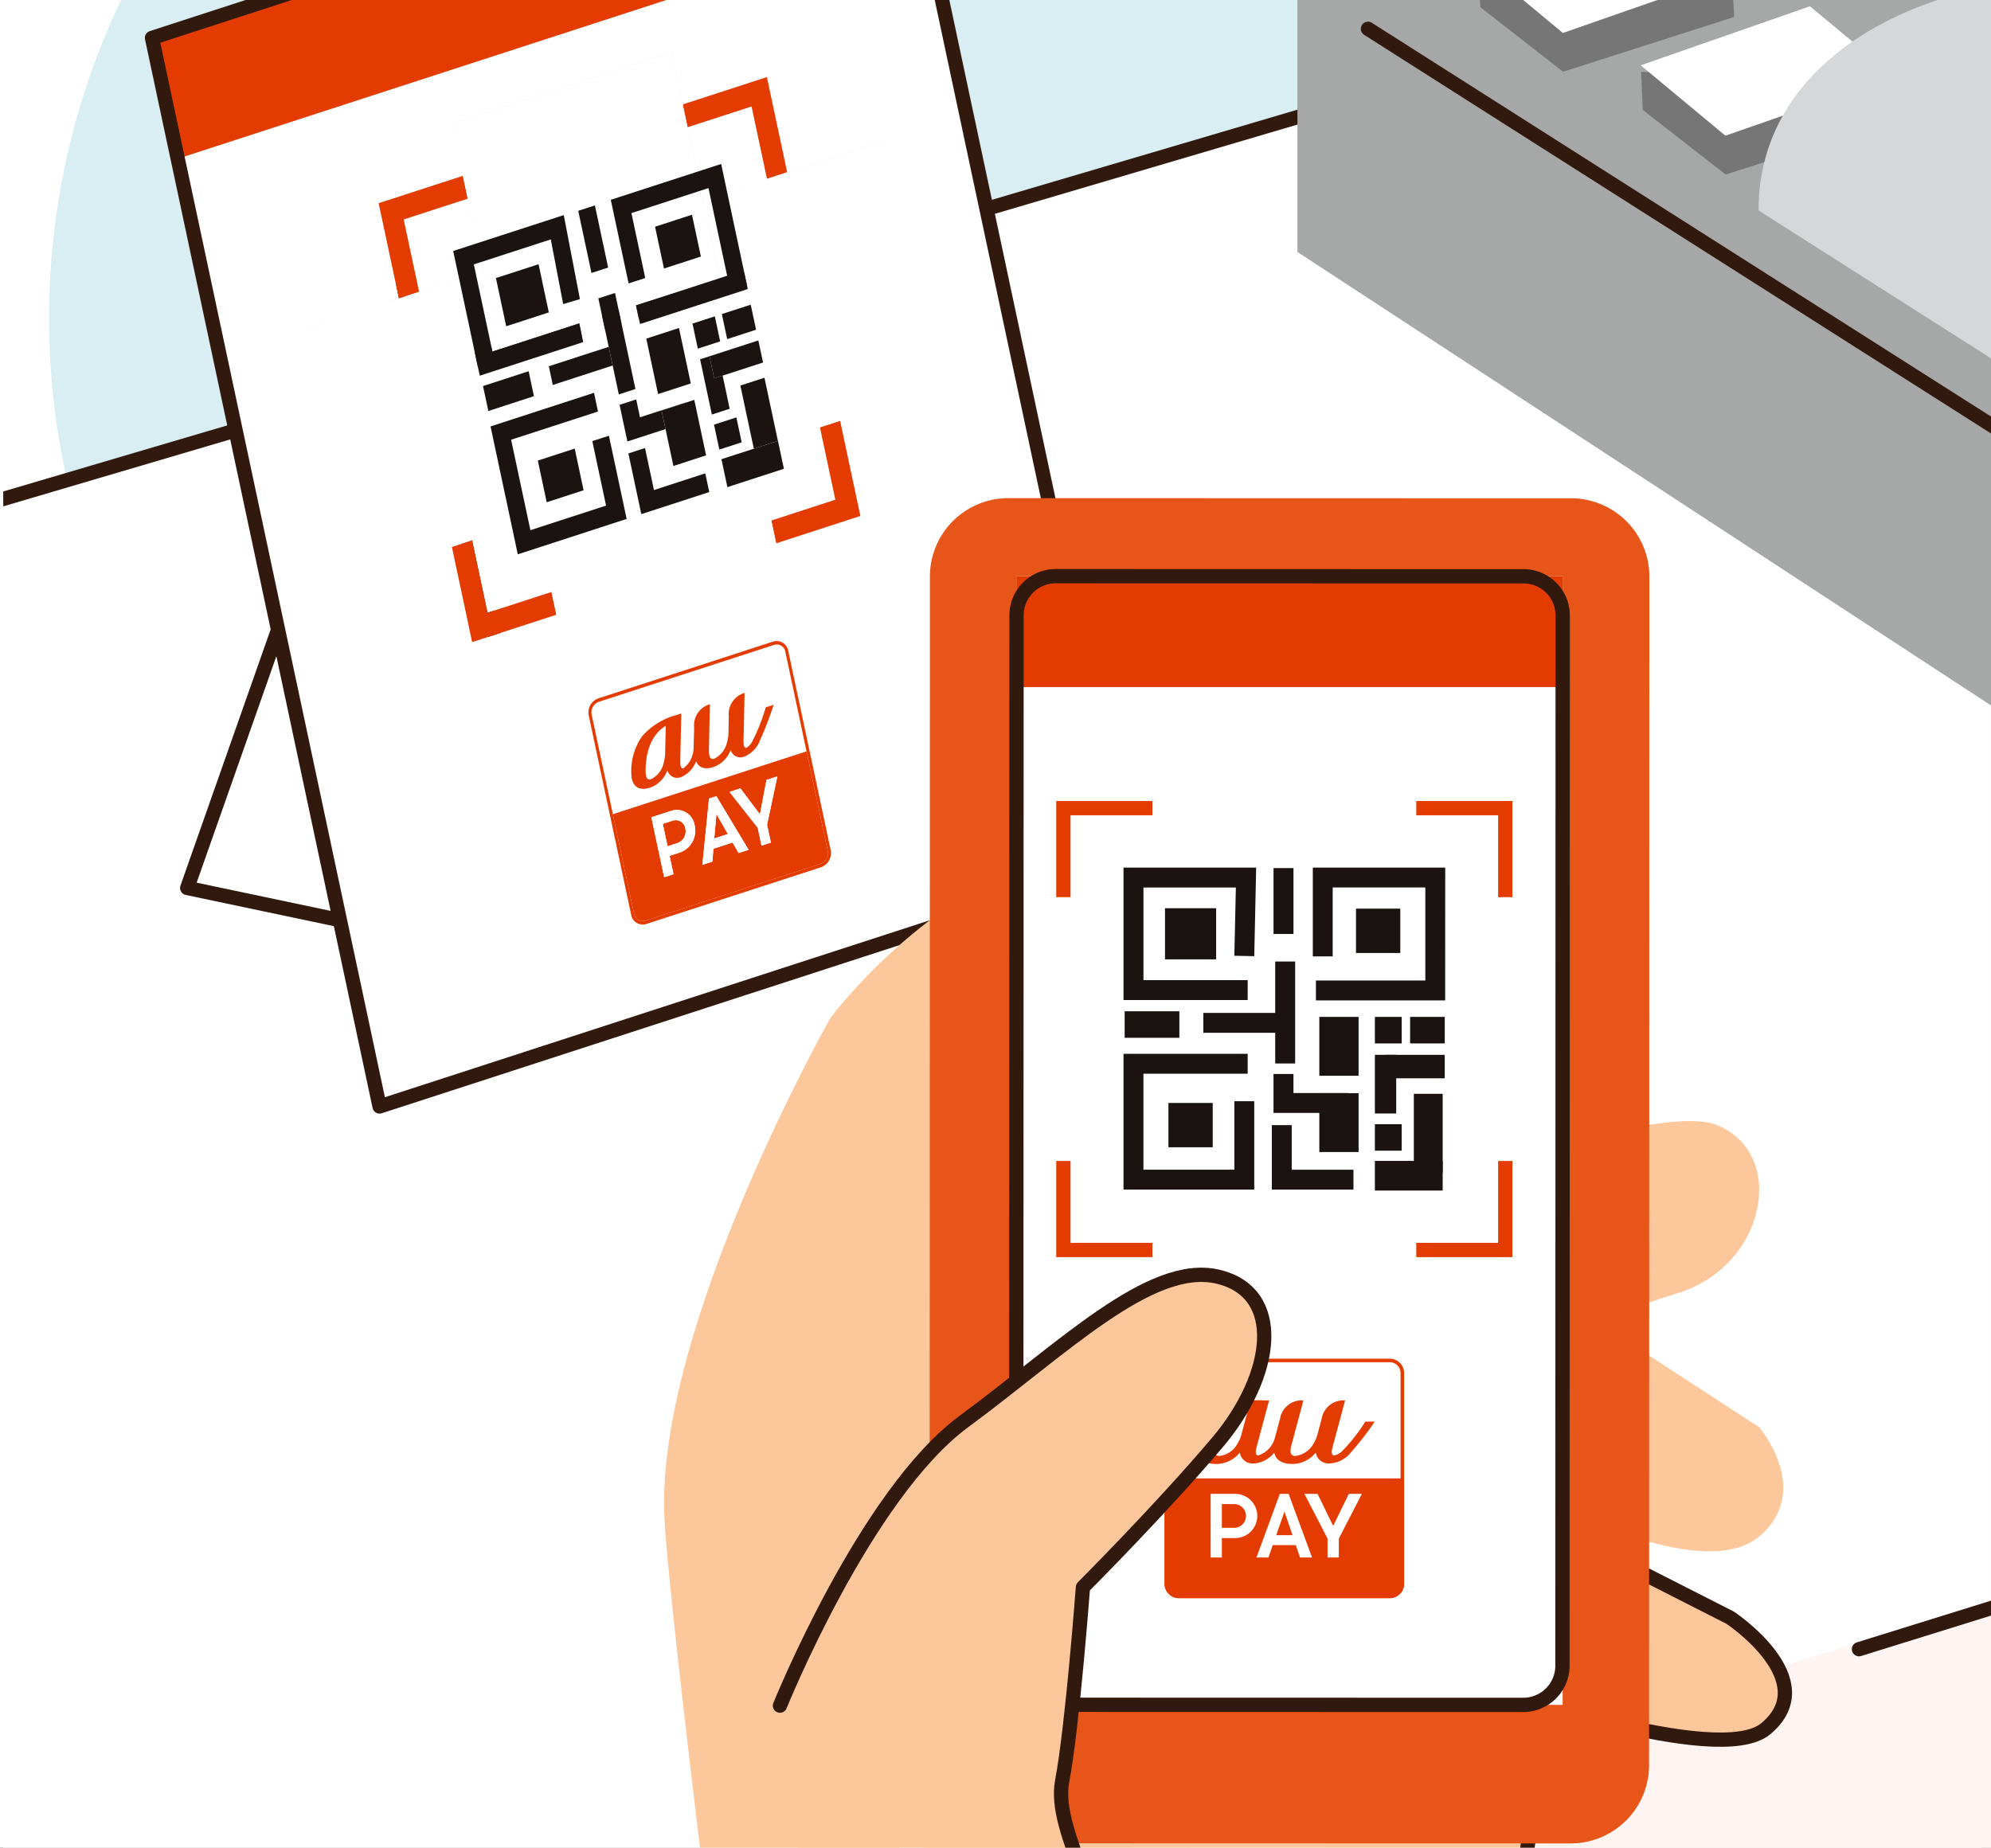 <svg xmlns="http://www.w3.org/2000/svg" xmlns:xlink="http://www.w3.org/1999/xlink"  viewBox="0 0 209 194"><rect x="0" y="0" width="209" height="194" fill="#333333" stroke="none"/><defs><clipPath id="a"><rect width="209" height="194" transform="translate(83 255)" fill="none" stroke="#707070" stroke-width="1"/></clipPath><clipPath id="b"><path d="M179.247,787.043v297.88l6.075,5.985H380.643l3.753-3.8,3.51-5.006V787.043Z" transform="translate(-179.247 -787.043)" fill="none" stroke="rgba(0,0,0,0)" stroke-width="1"/></clipPath><clipPath id="c"><rect width="57.344" height="118.508" fill="none" stroke="rgba(0,0,0,0)" stroke-width="1"/></clipPath></defs><g transform="translate(-83 -255)" clip-path="url(#a)"><g transform="translate(-95.983 -594.704)"><path d="M8.249,0H199.771a8.248,8.248,0,0,1,8.248,8.248V295.527a8.249,8.249,0,0,1-8.249,8.249H8.248A8.248,8.248,0,0,1,0,295.529V8.249A8.249,8.249,0,0,1,8.249,0Z" transform="translate(178.983 787.312)" fill="#fff" stroke="rgba(0,0,0,0)" stroke-width="1"/><path d="M337.993,879.047a77.515,77.515,0,1,1-77.516-77.516,77.517,77.517,0,0,1,77.516,77.516" transform="translate(1.171 4.055)" fill="#d8eef2" stroke="rgba(0,0,0,0)" stroke-width="1"/><g transform="translate(179.324 786.837)"><g clip-path="url(#b)"><path d="M533.928,1191.873H139.452V914.3L533.928,797.9Z" transform="translate(-190.951 -783.85)" fill="#fff" stroke="rgba(0,0,0,0)" stroke-width="1"/><path d="M139.452,1190.548H532.381V934.177L139.452,1054.559Z" transform="translate(-190.952 -743.767)" fill="#fef4f2" stroke="rgba(0,0,0,0)" stroke-width="1"/><line x1="112.807" y2="34.56" transform="translate(-51.499 276.233)" stroke-width="1.5" stroke="#32190e" stroke-linecap="round" stroke-linejoin="round" fill="none"/><line x1="146.629" y2="45.617" transform="translate(194.801 190.411)" stroke-width="1.5" stroke="#32190e" stroke-linecap="round" stroke-linejoin="round" fill="none"/><line y1="116.399" x2="394.476" transform="translate(-51.499 14.049)" fill="#fff" stroke="rgba(0,0,0,0)" stroke-width="1"/><line y1="116.399" x2="394.476" transform="translate(-51.499 14.049)" stroke-width="1.5" stroke="#32190e" stroke-linecap="round" stroke-linejoin="round" fill="none"/><path d="M236.4,930.794l-42.231-8.9,22.033-62.6Z" transform="translate(-174.858 -765.793)" fill="#fff" stroke="rgba(0,0,0,0)" stroke-width="1"/><path d="M236.4,930.794l-42.231-8.9,22.033-62.6Z" transform="translate(-174.858 -765.793)" fill="none" stroke="#32190e" stroke-linecap="round" stroke-linejoin="round" stroke-width="1.5"/><path d="M228.493,892.99l-4.194,1.363,1.618,7.6,6.723-2.183L231.62,895l-2.525.821-.6-2.826m2.529-.82-.783.255.184.862.78-.255-.181-.862m29.8-9.679-4.416,1.433.622,2.921-2.307.749,1,4.681,6.722-2.185-1.618-7.6M225.26,865.12l-.782.252.2.96.782-.254-.2-.959m23.856-7.751-.782.254.206.959.782-.254-.206-.959m-25.269,1.108-6.723,2.183,1.618,7.6,4.2-1.363-.624-2.923,2.529-.82-1-4.678m29.8-9.679-6.723,2.182,1,4.678,2.527-.819.622,2.922,4.194-1.364-1.618-7.6m-17.093,64a1.578,1.578,0,0,1,.946-1.829l18.432-5.991a1.232,1.232,0,0,1,1.562,1.016l4.436,20.841a1.584,1.584,0,0,1-.955,1.833l-18.431,5.988a1.232,1.232,0,0,1-1.553-1.017L238.77,923.21l-2.218-10.415m-13.213-56.709-1.169-5.491,23.074-7.5,1.169,5.491,8.839-2.872,2.128,9.993,10.193-3.313,5.554,26.094L262.935,881.8l2.126,9.993-8.839,2.873,1.38,6.481-23.074,7.5-1.381-6.481-8.838,2.873-2.129-10-10.193,3.312-5.554-26.091,10.193-3.312-2.129-9.995,8.842-2.87m48.42-27.261L193.4,854.283,214.586,953.8l78.36-25.457-21.187-99.516" transform="translate(-175.084 -774.754)" fill="#fff" stroke="rgba(0,0,0,0)" stroke-width="1"/><path d="M269.673,819.027l-78.358,25.456,2.7,12.682,78.358-25.457Z" transform="translate(-175.697 -777.636)" fill="#e43c00" stroke="rgba(0,0,0,0)" stroke-width="1"/><path d="M219.5,890.513l-2.118.689,2.128,10,8.839-2.873-.509-2.392-6.722,2.182Zm38.636-12.551-2.117.689,1.618,7.6-6.722,2.186.509,2.393,8.839-2.873-2.126-9.993m-39.6-25.717-8.841,2.87,2.129,9.995,2.116-.689-1.618-7.6,6.723-2.183-.509-2.392m31.913-10.369-8.839,2.872.509,2.391,6.722-2.182,1.619,7.6,2.117-.686-2.128-9.995" transform="translate(-170.289 -770.915)" fill="#e43c00" stroke="rgba(0,0,0,0)" stroke-width="1"/><path d="M226.4,878.249l-.784.254,1.84,8.637.783-.254Zm-6.243-16.635-4.2,1.363-2.116.689-.014-.042-10.979,3.628,5.547,26.14,11-3.635,2.117-.688,4.2-1.363-2.257-10.6,2.526-.823-.336-1.583-2.424.787-.556-2.622,2.423-.785-.239-1.121-2.526.822-2.164-10.169m2.525-.821-.78.255,1.747,8.2.782-.255-1.748-8.2m23.857-7.75-.782.254,1.756,8.246.782-.254-1.756-8.246m18.251-5.928L254.6,850.426l-2.117.686-4.2,1.365,2.174,10.208-2.527.822.347,1.628,2.489-.808.56,2.63-2.489.807.238,1.121,2.489-.808.494,2.319-2.49.809.33,1.541,2.307-.749,1.411,6.63,0,.01,4.416-1.433,2.117-.689,11.566-3.635-5.554-26.091" transform="translate(-172.304 -769.47)" fill="#fff" stroke="rgba(0,0,0,0)" stroke-width="1"/><path d="M235.524,888.361l-1.356-6.374,1.743-.567.94,4.409,5.388-1.75.418,1.963Zm8.191-6.78-.558-2.617,2.346-.762.556,2.617-2.345.762m-18.122,5.533-.931-4.377,3.869-1.26.933,4.378-3.872,1.259m8.47-6.384-.82-3.849,1.746-.567.4,1.875,4.784-1.554.005.021.9-.3,1.241,5.824L238.89,883.3l-.823-3.872-4,1.3m3.22-4.977-1.238-5.821,3.433-1.116,1.24,5.821-3.435,1.116m4.176-4.768-.562-2.631,2.345-.761.563,2.63-2.346.762M232.1,870.8l-1.082-5.089,1.745-.567,2.146,10.08-1.746.569-.644-3.031-6.284,2.042-.417-1.964L232.1,870.8m5.8-8.224-.936-4.388,3.872-1.258.936,4.388-3.872,1.258m-16.562,6.06-1.075-5.057,4.473-1.452,1.075,5.054-4.473,1.456m8.954-5.594-1.389-6.524,1.745-.567,1.39,6.525-1.746.566m8.409-23.183-23.074,7.5,1.169,5.49.509,2.393,1,4.678,9.078-2.949,1.691,8.812-1.754.524-1.3-6.794-7.294,2.372.2.959,1.746,8.2,8.334-2.709.418,1.963L221.092,873l.238,1.121,2.364-.767.557,2.619-2.363.77.335,1.583,8.335-2.706.418,1.962-8.333,2.706,1.839,8.637.184.862,7.16-2.327-1.443-6.771,1.746-.567,1.861,8.734-8.909,2.9,1.018,4.775.509,2.393,1.38,6.48,23.074-7.5-1.38-6.48-.509-2.394-1-4.681-3.624,1.178-.624-2.934,3.4-1.1-1.412-6.632.22-.071-.329-1.54-1.754.568.742,3.483-1.87.607-1.236-5.8.984-.317,2.64-.859-.237-1.121-.545.177-.559-2.632.542-.176-.345-1.628-8.781,2.852-.418-1.961,8.781-2.855L242,855.338l-.2-.959-7.313,2.376,1.451,6.812-1.746.567-1.867-8.777,9.058-2.943-1-4.678-.509-2.393-1.169-5.49" transform="translate(-168.545 -771.51)" fill="#fff" stroke="rgba(0,0,0,0)" stroke-width="1"/><path d="M227.349,853.074l-9.078,2.95-2.527.82.624,2.923,2.164,10.168,2.527-.82,8.332-2.707-.418-1.965-8.333,2.709-.78.254-1.747-8.2-.206-.96.783-.252,7.3-2.372,1.3,6.794,1.754-.524Z" transform="translate(-168.512 -767.622)" fill="#1a1311" stroke="rgba(0,0,0,0)" stroke-width="1"/><path d="M223.684,857.061l-4.473,1.452,1.079,5.057,4.47-1.453Z" transform="translate(-167.492 -766.449)" fill="#1a1311" stroke="rgba(0,0,0,0)" stroke-width="1"/><path d="M226.481,872.016l-3.872,1.26.93,4.375,3.873-1.258Z" transform="translate(-166.493 -762.05)" fill="#1a1311" stroke="rgba(0,0,0,0)" stroke-width="1"/><path d="M235.992,853.045l-3.873,1.258.934,4.387,3.872-1.257Z" transform="translate(-163.695 -767.63)" fill="#1a1311" stroke="rgba(0,0,0,0)" stroke-width="1"/><path d="M229.635,867.492,221.3,870.2l-2.526.823,2.258,10.6.6,2.827,2.529-.821,8.9-2.894L231.2,872l-1.744.563,1.442,6.771-7.159,2.327-.783.255-.184-.862-1.84-8.637.784-.254,8.333-2.706Z" transform="translate(-167.621 -763.381)" fill="#1a1311" stroke="rgba(0,0,0,0)" stroke-width="1"/><path d="M222.951,865.741l-2.366.769-2.423.786.559,2.622,2.424-.787,2.362-.77Z" transform="translate(-167.8 -763.896)" fill="#1a1311" stroke="rgba(0,0,0,0)" stroke-width="1"/><path d="M229.784,863.763,223.5,865.8l.417,1.964,6.283-2.042Z" transform="translate(-166.23 -764.478)" fill="#1a1311" stroke="rgba(0,0,0,0)" stroke-width="1"/><path d="M227.634,852.288l-1.746.568,1.39,6.522,1.746-.566Z" transform="translate(-165.528 -767.853)" fill="#1a1311" stroke="rgba(0,0,0,0)" stroke-width="1"/><path d="M230.986,868.027l-1.746.568.82,3.847,4-1.3-.414-1.951,2.526-.819-.005-.022-4.786,1.554Z" transform="translate(-164.542 -763.223)" fill="#1a1311" stroke="rgba(0,0,0,0)" stroke-width="1"/><path d="M229.265,859.393l-1.745.566,1.083,5.09.418,1.963.645,3.031,1.744-.569Z" transform="translate(-165.048 -765.763)" fill="#1a1311" stroke="rgba(0,0,0,0)" stroke-width="1"/><path d="M231.7,871.973l-1.745.566,1.356,6.374,7.132-2.318-.417-1.962-5.387,1.75Z" transform="translate(-164.332 -762.063)" fill="#1a1311" stroke="rgba(0,0,0,0)" stroke-width="1"/><path d="M240.114,848.926l-2.527.82-9.06,2.943,1.871,8.777,1.745-.567-1.452-6.814L238,851.71l.78-.254.206.959,1.755,8.246-.78.255-8.783,2.855.419,1.959,8.782-2.851,2.526-.82-2.173-10.209Z" transform="translate(-164.752 -768.842)" fill="#1a1311" stroke="rgba(0,0,0,0)" stroke-width="1"/><path d="M236.08,868.063l-.907.3-2.526.82.415,1.952.826,3.872,3.431-1.116Z" transform="translate(-163.54 -763.213)" fill="#1a1311" stroke="rgba(0,0,0,0)" stroke-width="1"/><path d="M234.838,862.233l-3.433,1.116,1.24,5.821,3.433-1.115Z" transform="translate(-163.905 -764.928)" fill="#1a1311" stroke="rgba(0,0,0,0)" stroke-width="1"/><path d="M236.755,864.529l-.984.317,1.236,5.8,1.87-.608-.742-3.483-.886.289Z" transform="translate(-162.621 -764.252)" fill="#1a1311" stroke="rgba(0,0,0,0)" stroke-width="1"/><path d="M241.566,866.269l-2.309.749-.219.071,1.412,6.632,2.527-.823Z" transform="translate(-161.66 -763.741)" fill="#1a1311" stroke="rgba(0,0,0,0)" stroke-width="1"/><path d="M243.43,871.392l-2.527.823-3.4,1.1.625,2.934,3.624-1.178,2.309-.749-.622-2.921Z" transform="translate(-162.113 -762.234)" fill="#1a1311" stroke="rgba(0,0,0,0)" stroke-width="1"/><path d="M241.661,863.241l-2.489.808-2.64.859.493,2.32.888-.291,1.752-.568,2.49-.809Z" transform="translate(-162.397 -764.631)" fill="#1a1311" stroke="rgba(0,0,0,0)" stroke-width="1"/><path d="M237.5,861.287l-2.346.762.56,2.63,2.345-.762Z" transform="translate(-162.802 -765.206)" fill="#1a1311" stroke="rgba(0,0,0,0)" stroke-width="1"/><path d="M239.247,869.486l-2.348.762.559,2.617,2.345-.762Z" transform="translate(-162.289 -762.794)" fill="#1a1311" stroke="rgba(0,0,0,0)" stroke-width="1"/><path d="M240.567,860.342l-2.489.808-.542.176.559,2.632.545-.179,2.487-.808Z" transform="translate(-162.102 -765.484)" fill="#1a1311" stroke="rgba(0,0,0,0)" stroke-width="1"/><path d="M234.733,896.463c-.683.419-2.024,1.549-2.09,4.542-.013.754.092,1.2.578,1.046a2.44,2.44,0,0,0,1.307-1.668,4.049,4.049,0,0,0,.163-1.057l.067-2.845-.026-.018m5.135,3.43a2.508,2.508,0,0,0,1.306-1.668,3.65,3.65,0,0,0,.157-.941c.018-.547.038-1.834.038-1.834a2.313,2.313,0,0,1,1.6-2.434l.047-.016.014.018c-.009.339-.1,4.529-.109,4.946-.019.678.128.849.32.786a1.693,1.693,0,0,0,.638-.738,20.282,20.282,0,0,0,1.368-3.488l.017-.017.791-.256.016.017a34.907,34.907,0,0,1-1.418,3.69,2.944,2.944,0,0,1-1.671,1.729,1.064,1.064,0,0,1-1.407-.672l-.019.005-.022.041a2.968,2.968,0,0,1-1.767,1.714c-1.141.374-1.614-.119-1.816-.582l-.019,0a2.914,2.914,0,0,1-1.588,1.646,1.059,1.059,0,0,1-1.405-.672l-.021-.005-.03.054a3.017,3.017,0,0,1-1.708,1.7l-.048.013c-1.5.489-1.848-.483-1.953-.979a6.368,6.368,0,0,1,1.1-4.416,7.277,7.277,0,0,1,3.626-2.226l.466-.153.015.021-.11,4.944c-.005.647.12.852.33.783a2.581,2.581,0,0,0,.95-1.381,2.618,2.618,0,0,0,.119-.686l.06-2.208a2.3,2.3,0,0,1,1.593-2.432.48.48,0,0,1,.048-.016l.01.008,0,.01c-.006.107-.014.65-.03,1.336-.031,1.347-.066,3.191-.073,3.309a2.867,2.867,0,0,0,.082.862.368.368,0,0,0,.5.184m6.266-11.94-18.43,5.988a1.188,1.188,0,0,0-.717,1.376L229.2,905.73l20.328-6.6-2.217-10.415a.927.927,0,0,0-1.182-.76" transform="translate(-165.213 -757.375)" fill="#fff" stroke="rgba(0,0,0,0)" stroke-width="1"/><path d="M239.569,903.164l-.229,2.566,1.43-.466-1.2-2.1m-4.554.683-1.077.352.5,2.349,1.078-.349a1.306,1.306,0,0,0,.789-1.51,1.022,1.022,0,0,0-1.29-.841m-.936,5.954-1.341-6.295,2.147-.7a1.894,1.894,0,0,1,2.4,1.562,2.433,2.433,0,0,1-1.47,2.807l-1.165.375.41,1.931-.982.32m4.014-1.3.7-6.96.771-.251,3.382,5.633-1.05.342-.634-1.109-2.01.655-.11,1.347-1.051.343m7.871-9.289-1.079,5.079.4,1.875-.981.317-.4-1.875-2.961-3.762,1.144-.374,2.049,2.724.688-3.613,1.144-.371m3.059-2.63-20.329,6.6,2.221,10.427a.93.93,0,0,0,1.171.762l18.43-5.988a1.2,1.2,0,0,0,.727-1.378l-2.219-10.425" transform="translate(-164.703 -754.826)" fill="#e43c00" stroke="rgba(0,0,0,0)" stroke-width="1"/><path d="M237.2,904.659l.229-2.566,1.2,2.1Zm.226-4.444-.773.251-.7,6.96,1.051-.341.11-1.347,2.012-.655.633,1.108,1.047-.34-3.38-5.635" transform="translate(-162.566 -753.756)" fill="#fff" stroke="rgba(0,0,0,0)" stroke-width="1"/><path d="M233.518,905.152l-.5-2.35,1.077-.351a1.019,1.019,0,0,1,1.29.84,1.308,1.308,0,0,1-.789,1.512l-1.077.349m.446-3.741-2.146.7,1.341,6.295.984-.32-.413-1.93,1.163-.375a2.431,2.431,0,0,0,1.471-2.808,1.891,1.891,0,0,0-2.4-1.561" transform="translate(-163.784 -753.43)" fill="#fff" stroke="rgba(0,0,0,0)" stroke-width="1"/><path d="M243.18,898.61l-1.143.371-.688,3.616-2.05-2.727-1.143.374,2.961,3.762.4,1.875.982-.317-.4-1.875Z" transform="translate(-161.92 -754.228)" fill="#fff" stroke="rgba(0,0,0,0)" stroke-width="1"/><path d="M229.277,905.815,227.059,895.4a1.19,1.19,0,0,1,.716-1.376l18.434-5.988a.927.927,0,0,1,1.18.76l2.217,10.415,2.219,10.425a1.2,1.2,0,0,1-.726,1.378L232.668,917a.93.93,0,0,1-1.171-.762l-2.219-10.426M246.13,887.68,227.7,893.671a1.576,1.576,0,0,0-.946,1.828l4.438,20.841a1.232,1.232,0,0,0,1.553,1.017l18.431-5.988a1.588,1.588,0,0,0,.955-1.831L247.694,888.7a1.233,1.233,0,0,0-1.563-1.016" transform="translate(-165.284 -757.46)" fill="#e43c00" stroke="rgba(0,0,0,0)" stroke-width="1"/><path d="M232.273,900.893c-.487.159-.591-.29-.578-1.044.066-2.995,1.4-4.123,2.093-4.542l.023.018-.067,2.844a4.1,4.1,0,0,1-.162,1.056,2.442,2.442,0,0,1-1.308,1.668m9.75-9.034a2.31,2.31,0,0,0-1.6,2.434s-.021,1.286-.037,1.834a3.652,3.652,0,0,1-.158.94,2.5,2.5,0,0,1-1.306,1.668.368.368,0,0,1-.5-.183,2.828,2.828,0,0,1-.08-.862c.006-.118.039-1.962.069-3.309.019-.686.025-1.228.032-1.336v-.01l-.012-.008c-.016,0-.03.01-.049.016a2.294,2.294,0,0,0-1.592,2.432l-.06,2.208a2.682,2.682,0,0,1-.119.686,2.593,2.593,0,0,1-.95,1.381c-.211.067-.334-.136-.33-.783l.109-4.946-.013-.018-.467.151a7.286,7.286,0,0,0-3.626,2.227,6.361,6.361,0,0,0-1.1,4.415c.107.5.456,1.468,1.952.978l.049-.014a3.019,3.019,0,0,0,1.708-1.7l.028-.054.021.005a1.063,1.063,0,0,0,1.409.672,2.912,2.912,0,0,0,1.585-1.646l.019,0c.2.463.673.957,1.816.583a2.982,2.982,0,0,0,1.768-1.714l.021-.042.019-.005a1.064,1.064,0,0,0,1.408.672,2.959,2.959,0,0,0,1.669-1.729,35.129,35.129,0,0,0,1.417-3.69l-.014-.017-.791.255-.017.018a20.321,20.321,0,0,1-1.368,3.486,1.7,1.7,0,0,1-.638.739c-.193.062-.34-.108-.322-.786.016-.417.1-4.607.11-4.946l-.012-.018-.049.016" transform="translate(-164.264 -756.218)" fill="#e43c00" stroke="rgba(0,0,0,0)" stroke-width="1"/><path d="M194.013,857.164l-2.7-12.682,78.358-25.456,2.7,12.68,21.189,99.517L215.2,956.679l-21.186-99.515" transform="translate(-175.697 -777.636)" fill="none" stroke="#32190e" stroke-linecap="round" stroke-linejoin="round" stroke-width="1.5"/><path d="M284.222,840.526,386.8,809.391l93.448,53.888v30.473L371.551,926.9l-87.329-57.106Z" transform="translate(-148.37 -780.47)" fill="#a6a7a7" stroke="rgba(0,0,0,0)" stroke-width="1"/><path d="M354.31,815.772l.175,5.242,9.091,4.419,12.193-3.215-.141-4.263Z" transform="translate(-127.755 -778.593)" fill="#fff" stroke="rgba(0,0,0,0)" stroke-width="1"/><path d="M354.31,815.772l.175,5.242,9.091,4.419,12.193-3.215-.141-4.263Z" transform="translate(-127.755 -778.593)" fill="none" stroke="#32190e" stroke-linecap="round" stroke-linejoin="round" stroke-width="1.5"/><path d="M375.564,818.683l-12.034,3.232-9.287-5.415,11.326-3.231Z" transform="translate(-127.775 -779.33)" fill="#fff" stroke="rgba(0,0,0,0)" stroke-width="1"/><path d="M375.564,818.683l-12.034,3.232-9.287-5.415,11.326-3.231Z" transform="translate(-127.775 -779.33)" fill="none" stroke="#32190e" stroke-linecap="round" stroke-linejoin="round" stroke-width="1.5"/><path d="M341.773,819.6l.175,5.242,9.091,4.419,12.191-3.215-.138-4.264Z" transform="translate(-131.443 -777.466)" fill="#767676" stroke="rgba(0,0,0,0)" stroke-width="1"/><path d="M363.025,822.515l-12.034,3.23-9.287-5.415,11.329-3.23Z" transform="translate(-131.463 -778.202)" fill="#fff" stroke="rgba(0,0,0,0)" stroke-width="1"/><path d="M328.262,823.532l.175,5.244,9.089,4.417,12.193-3.213-.138-4.263Z" transform="translate(-135.417 -776.311)" fill="#767676" stroke="rgba(0,0,0,0)" stroke-width="1"/><path d="M349.514,826.443l-12.034,3.23-9.287-5.413,11.329-3.232Z" transform="translate(-135.437 -777.047)" fill="#fff" stroke="rgba(0,0,0,0)" stroke-width="1"/><path d="M338.826,830.809l.177,5.242,9.089,4.418,12.193-3.215-.141-4.263Z" transform="translate(-132.309 -774.17)" fill="#767676" stroke="rgba(0,0,0,0)" stroke-width="1"/><path d="M360.08,833.72l-12.034,3.231-9.287-5.416,11.326-3.23Z" transform="translate(-132.329 -774.907)" fill="#fff" stroke="rgba(0,0,0,0)" stroke-width="1"/><path d="M459.1,863.72v-47.6l-18.573-12.042-71.03,17.766-34.1,30.389,46.44,30.887Z" transform="translate(-133.319 -782.033)" fill="#ede9d7" stroke="rgba(0,0,0,0)" stroke-width="1"/><path d="M298.914,833.111l.18,3.995,8.694,6.788,17.948-5.748-.177-4.043Z" transform="translate(-144.049 -773.493)" fill="#767676" stroke="rgba(0,0,0,0)" stroke-width="1"/><path d="M325.542,835.186l-17.767,6.2-8.888-7.391,17.766-6.2Z" transform="translate(-144.057 -775.057)" fill="#fff" stroke="rgba(0,0,0,0)" stroke-width="1"/><path d="M312.1,841.449l.175,4,8.7,6.784,17.952-5.749-.18-4.039Z" transform="translate(-140.171 -771.041)" fill="#767676" stroke="rgba(0,0,0,0)" stroke-width="1"/><path d="M338.724,843.524l-17.765,6.195-8.892-7.389,17.767-6.2Z" transform="translate(-140.18 -772.605)" fill="#fff" stroke="rgba(0,0,0,0)" stroke-width="1"/><path d="M383.056,873.979l-24.517,7.668-36.914-23.491c0-20.762,28.314-26.926,37.259-22.845,10.395,4.738,24.081,13.745,24.081,13.745Z" transform="translate(-137.369 -773.195)" fill="#d6d7d8" stroke="rgba(0,0,0,0)" stroke-width="1"/><line y1="14.352" x2="64.873" transform="translate(255.062 36.557)" fill="#fff" stroke="rgba(0,0,0,0)" stroke-width="1"/><line y1="14.352" x2="64.873" transform="translate(255.062 36.557)" stroke-width="1.5" stroke="#32190e" stroke-linecap="round" stroke-linejoin="round" fill="none"/><line x2="6.768" y2="4.906" transform="translate(239.83 44.587)" fill="#fff" stroke="rgba(0,0,0,0)" stroke-width="1"/><line x2="6.768" y2="4.906" transform="translate(239.83 44.587)" stroke-width="1.5" stroke="#32190e" stroke-linecap="round" stroke-linejoin="round" fill="none"/><line y1="38.24" transform="translate(250.295 55.72)" fill="#fff" stroke="rgba(0,0,0,0)" stroke-width="1"/><line y1="38.24" transform="translate(250.295 55.72)" stroke-width="1.5" stroke="#32190e" stroke-linecap="round" stroke-linejoin="round" fill="none"/><path d="M401.453,820.082s.083,2.393-4.542,2.393-4.542-2.393-4.542-2.393V796.138h9.085Z" transform="translate(-116.561 -784.368)" fill="#ede9d7" stroke="rgba(0,0,0,0)" stroke-width="1"/><path d="M401.453,820.082s.083,2.393-4.542,2.393-4.542-2.393-4.542-2.393V796.138h9.085Z" transform="translate(-116.561 -784.368)" fill="none" stroke="#32190e" stroke-linecap="round" stroke-linejoin="round" stroke-width="1.5"/><path d="M438.021,810.523H367.18V780.062l6.107-4.814,68.277.916v29.351Z" transform="translate(-123.97 -790.513)" fill="#ede9d7" stroke="rgba(0,0,0,0)" stroke-width="1"/><path d="M438.021,810.523H367.18V780.062l6.107-4.814,68.277.916v29.351Z" transform="translate(-123.97 -790.513)" fill="none" stroke="#32190e" stroke-linecap="round" stroke-linejoin="round" stroke-width="1.5"/><path d="M371.3,779.737l63.625,1.015v22.618" transform="translate(-122.759 -789.192)" fill="none" stroke="#32190e" stroke-linecap="round" stroke-linejoin="round" stroke-width="1.5"/><path d="M428.59,801.965l-56.419-.709V784.511l56.419.708Z" transform="translate(-122.502 -787.788)" fill="#fff" stroke="rgba(0,0,0,0)" stroke-width="1"/><path d="M428.59,801.965l-56.419-.709V784.511l56.419.708Z" transform="translate(-122.502 -787.788)" fill="none" stroke="#32190e" stroke-linecap="round" stroke-linejoin="round" stroke-width="1.5"/><line x1="97.187" y2="28.877" transform="translate(226.674 87.049)" fill="#fff" stroke="rgba(0,0,0,0)" stroke-width="1"/><line x1="97.187" y2="28.877" transform="translate(226.674 87.049)" stroke-width="1.5" stroke="#32190e" stroke-linecap="round" stroke-linejoin="round" fill="none"/><line y2="18.857" transform="translate(223.295 120.073)" fill="#fff" stroke="rgba(0,0,0,0)" stroke-width="1"/><line y2="18.857" transform="translate(223.295 120.073)" stroke-width="1.5" stroke="#32190e" stroke-linecap="round" stroke-linejoin="round" fill="none"/><line x2="78.666" y2="50.035" transform="translate(143.258 65.892)" fill="#fff" stroke="rgba(0,0,0,0)" stroke-width="1"/><line x2="78.666" y2="50.035" transform="translate(143.258 65.892)" stroke-width="1.5" stroke="#32190e" stroke-linecap="round" stroke-linejoin="round" fill="none"/><line y2="15.005" transform="translate(221.525 88.507)" fill="#fff" stroke="rgba(0,0,0,0)" stroke-width="1"/><line y2="15.005" transform="translate(221.525 88.507)" stroke-width="1.5" stroke="#32190e" stroke-linecap="round" stroke-linejoin="round" fill="none"/><line x1="16.652" y2="5.116" transform="translate(223.464 77.729)" fill="#fff" stroke="rgba(0,0,0,0)" stroke-width="1"/><line x1="16.652" y2="5.116" transform="translate(223.464 77.729)" stroke-width="1.5" stroke="#32190e" stroke-linecap="round" stroke-linejoin="round" fill="none"/><line y1="123.487" x2="394.476" transform="translate(-51.499 119.702)" fill="#fff" stroke="rgba(0,0,0,0)" stroke-width="1"/><line y1="123.491" x2="394.476" transform="translate(-51.499 149.922)" fill="#fff" stroke="rgba(0,0,0,0)" stroke-width="1"/><path d="M325.353,964.006c0,11.553-5.777,50.612-11.277,58.315a45,45,0,0,1-12.475,11.746l.514,18.155s-61.207-.743-61.483-2.669,5.777-77.293,5.226-78.4,58.779-14.123,58.779-14.123" transform="translate(-161.194 -737.043)" fill="#fcc89b" stroke="rgba(0,0,0,0)" stroke-width="1"/><path d="M240.632,1111.972l.853-63.5s-8.012-62.447-8.594-73.692c-1.035-20,17.418-52.579,17.418-52.579s9.864-13.379,24.4-17.531" transform="translate(-163.481 -752.446)" fill="#fcc89b" stroke="rgba(0,0,0,0)" stroke-width="1"/><path d="M305.522,929.28s12.421-4.044,16.6-2.239c7.252,3.137,4.993,14.672-4.11,17.559s-12.488,4.708-12.488,4.708" transform="translate(-142.106 -746.002)" fill="#fcc89b" stroke="rgba(0,0,0,0)" stroke-width="1"/><path d="M307.361,941.832l19.059,12.4s5.707,6.675,0,11.482-20.881-3.1-20.881-3.1" transform="translate(-142.1 -741.515)" fill="#fcc89b" stroke="rgba(0,0,0,0)" stroke-width="1"/><path d="M307.188,959.86l17.845,9.077s9.876,6.561,3.718,11.664c-5.015,4.151-28.816-4.376-28.816-4.376" transform="translate(-143.749 -736.212)" fill="#fff" stroke="rgba(0,0,0,0)" stroke-width="1"/><path d="M307.188,959.86l17.845,9.077s9.876,6.561,3.718,11.664c-5.015,4.151-28.816-4.376-28.816-4.376" transform="translate(-143.749 -736.212)" fill="#fcc89b" stroke="rgba(0,0,0,0)" stroke-width="1"/><path d="M307.188,959.86l17.845,9.077s9.876,6.561,3.718,11.664c-5.015,4.151-28.816-4.376-28.816-4.376" transform="translate(-143.749 -736.212)" fill="none" stroke="#32190e" stroke-linecap="round" stroke-linejoin="round" stroke-width="1.5"/><path d="M308.483,977.478s-2.671,27.034-7.744,36.748-12.457,12.935-12.457,12.935v59.23" transform="translate(-147.176 -731.031)" fill="none" stroke="#32190e" stroke-linecap="round" stroke-linejoin="round" stroke-width="1.5"/><path d="M329.912,1009.089a8.228,8.228,0,0,1-8.207,8.2l-59.116-.016a8.228,8.228,0,0,1-8.2-8.208l.031-124.828a8.23,8.23,0,0,1,8.206-8.2l59.118.016a8.226,8.226,0,0,1,8.2,8.208Z" transform="translate(-157.146 -760.867)" fill="#e85519" stroke="rgba(0,0,0,0)" stroke-width="1"/></g></g><g transform="translate(285.671 910.199)"><g clip-path="url(#c)"><rect width="96.624" height="121.672" transform="translate(-20.181 -3.095)" fill="#fff" stroke="rgba(0,0,0,0)" stroke-width="1"/><rect width="96.624" height="14.741" transform="translate(-20.181 -3.095)" fill="#e43c00" stroke="rgba(0,0,0,0)" stroke-width="1"/><rect width="46.386" height="46.392" transform="translate(4.939 24.359)" fill="none" stroke="#e43c00" stroke-miterlimit="10" stroke-width="1.5"/><rect width="73.395" height="27.7" transform="translate(-8.566 33.706)" fill="#fff" stroke="rgba(0,0,0,0)" stroke-width="1"/><rect width="27.697" height="61.636" transform="translate(14.284 17.261)" fill="#fff" stroke="rgba(0,0,0,0)" stroke-width="1"/><path d="M283.148,919.916H270.116v-13.9H284.04l-.2,9.3-2.089-.047.158-7.167h-9.7v9.727h10.943Z" transform="translate(-258.866 -875.412)" fill="#1a1311" stroke="rgba(0,0,0,0)" stroke-width="1"/><rect width="5.368" height="5.369" transform="translate(15.604 34.867)" fill="#1a1311" stroke="rgba(0,0,0,0)" stroke-width="1"/><rect width="4.65" height="4.652" transform="translate(15.966 55.314)" fill="#1a1311" stroke="rgba(0,0,0,0)" stroke-width="1"/><rect width="4.65" height="4.655" transform="translate(35.655 34.911)" fill="#1a1311" stroke="rgba(0,0,0,0)" stroke-width="1"/><path d="M283.839,935.378H270.116V921.122h13.032v2.091H272.207v10.077h9.543V926.1h2.089Z" transform="translate(-258.866 -870.969)" fill="#1a1311" stroke="rgba(0,0,0,0)" stroke-width="1"/><rect width="5.743" height="2.785" transform="translate(11.37 45.687)" fill="#1a1311" stroke="rgba(0,0,0,0)" stroke-width="1"/><rect width="8.414" height="2.087" transform="translate(19.629 45.858)" fill="#1a1311" stroke="rgba(0,0,0,0)" stroke-width="1"/><rect width="2.093" height="6.92" transform="translate(26.998 30.651)" fill="#1a1311" stroke="rgba(0,0,0,0)" stroke-width="1"/><path d="M290.131,926.845h-7.848v-4.087h2.094v2h5.754Z" transform="translate(-255.287 -870.487)" fill="#1a1311" stroke="rgba(0,0,0,0)" stroke-width="1"/><rect width="2.093" height="10.705" transform="translate(27.174 40.462)" fill="#1a1311" stroke="rgba(0,0,0,0)" stroke-width="1"/><path d="M290.715,933.677h-8.567v-6.768h2.087v4.681h6.48Z" transform="translate(-255.328 -869.267)" fill="#1a1311" stroke="rgba(0,0,0,0)" stroke-width="1"/><path d="M299.364,919.96H285.8v-2.09h11.483V908.1h-9.724v7.235h-2.087v-9.323h13.9Z" transform="translate(-254.351 -875.412)" fill="#1a1311" stroke="rgba(0,0,0,0)" stroke-width="1"/><rect width="4.122" height="6.179" transform="translate(31.804 54.286)" fill="#1a1311" stroke="rgba(0,0,0,0)" stroke-width="1"/><rect width="4.122" height="6.182" transform="translate(31.804 46.276)" fill="#1a1311" stroke="rgba(0,0,0,0)" stroke-width="1"/><rect width="2.239" height="6.159" transform="translate(37.637 50.258)" fill="#1a1311" stroke="rgba(0,0,0,0)" stroke-width="1"/><rect width="3.027" height="8.293" transform="translate(41.726 54.354)" fill="#1a1311" stroke="rgba(0,0,0,0)" stroke-width="1"/><rect width="7.116" height="3.114" transform="translate(37.637 61.396)" fill="#1a1311" stroke="rgba(0,0,0,0)" stroke-width="1"/><rect width="6.151" height="2.463" transform="translate(38.818 50.261)" fill="#1a1311" stroke="rgba(0,0,0,0)" stroke-width="1"/><rect width="2.813" height="2.785" transform="translate(37.637 46.276)" fill="#1a1311" stroke="rgba(0,0,0,0)" stroke-width="1"/><rect width="2.813" height="2.782" transform="translate(37.637 57.542)" fill="#1a1311" stroke="rgba(0,0,0,0)" stroke-width="1"/><rect width="3.637" height="2.785" transform="translate(41.334 46.276)" fill="#1a1311" stroke="rgba(0,0,0,0)" stroke-width="1"/><path d="M298.592,958.428V947.364a1.509,1.509,0,0,0-1.505-1.506H274.955a1.511,1.511,0,0,0-1.509,1.506v11.064Z" transform="translate(-257.887 -863.693)" fill="#fff" stroke="rgba(0,0,0,0)" stroke-width="1"/><path d="M298.592,955.571v11.065a1.513,1.513,0,0,1-1.505,1.509H274.955a1.515,1.515,0,0,1-1.509-1.509V955.571Z" transform="translate(-257.887 -860.836)" fill="#e43c00" stroke="rgba(0,0,0,0)" stroke-width="1"/><path d="M286.735,963.506h-1.263l-.443-1.3h-2.417l-.453,1.3H280.9l2.452-6.682h.925Zm-3.765-2.34h1.715l-.844-2.477Z" transform="translate(-255.694 -860.468)" fill="#fff" stroke="rgba(0,0,0,0)" stroke-width="1"/><path d="M279.758,961.466a2.321,2.321,0,1,0,0-4.642h-2.575v6.682h1.179v-2.04h1.4m-1.4-1.074V957.9h1.292a1.244,1.244,0,1,1,0,2.489Z" transform="translate(-256.788 -860.468)" fill="#fff" stroke="rgba(0,0,0,0)" stroke-width="1"/><path d="M290.822,956.824H289.45l-1.642,3.364-1.641-3.364h-1.376l2.427,4.7v1.983H288.4v-1.983Z" transform="translate(-254.55 -860.468)" fill="#fff" stroke="rgba(0,0,0,0)" stroke-width="1"/><path d="M297.085,946.228a1.138,1.138,0,0,1,1.136,1.136v22.128a1.138,1.138,0,0,1-1.136,1.135H274.954a1.136,1.136,0,0,1-1.135-1.135V947.364a1.136,1.136,0,0,1,1.135-1.136h22.131m0-.37H274.954a1.509,1.509,0,0,0-1.508,1.506v22.128A1.514,1.514,0,0,0,274.954,971h22.131a1.514,1.514,0,0,0,1.508-1.509V947.364a1.509,1.509,0,0,0-1.508-1.506" transform="translate(-257.887 -863.693)" fill="#e43c00" stroke="rgba(0,0,0,0)" stroke-width="1"/><path d="M294.693,951.469h-.955s-.014,0-.017.008a18.083,18.083,0,0,1-2.364,3.023,1.741,1.741,0,0,1-.9.525c-.221,0-.346-.214-.168-.887.113-.41,1.218-4.545,1.31-4.875a.016.016,0,0,0-.017-.021,2.308,2.308,0,0,0-2.434,1.906s-.336,1.268-.481,1.8a3.589,3.589,0,0,1-.408.881,2.519,2.519,0,0,1-1.864,1.245.459.459,0,0,1-.511-.348,2.252,2.252,0,0,1,.113-.88c.031-.117.515-1.944.872-3.259.179-.681.321-1.215.351-1.325v0c0-.01,0-.018-.013-.018a2.3,2.3,0,0,0-2.43,1.9l-.585,2.178a2.672,2.672,0,0,1-1.7,1.7c-.251,0-.349-.24-.179-.887l1.306-4.875c0-.012-.006-.021-.017-.021h-.558a8.277,8.277,0,0,0-4.611,1.042,5.7,5.7,0,0,0-2.284,4.035c0,.519.162,1.6,1.955,1.6h.065a3.177,3.177,0,0,0,2.324-1.132c.012-.013.029-.035.04-.047s.017-.008.018.005a1.365,1.365,0,0,0,1.429,1.121,2.952,2.952,0,0,0,2.171-1.123c0-.01.013-.01.018,0,.115.532.528,1.174,1.913,1.174a3.156,3.156,0,0,0,2.39-1.132.393.393,0,0,0,.038-.044c.012-.013.017-.01.019,0a1.348,1.348,0,0,0,1.412,1.121,3.033,3.033,0,0,0,2.289-1.179,29.682,29.682,0,0,0,2.477-3.2c.008-.013,0-.018-.012-.018m-13.227-1.435-.751,2.8a3.455,3.455,0,0,1-.437,1,2.443,2.443,0,0,1-1.862,1.245c-.58,0-.6-.485-.4-1.233.795-2.957,2.568-3.64,3.433-3.827.016,0,.021.005.019.018" transform="translate(-257.093 -862.698)" fill="#e43c00" stroke="rgba(0,0,0,0)" stroke-width="1"/></g></g><g transform="translate(179.324 786.837)"><g clip-path="url(#b)"><path d="M265.515,1000.87a4.114,4.114,0,0,1-4.1-4.1l.029-110.3a4.11,4.11,0,0,1,4.1-4.1l49.134.012a4.112,4.112,0,0,1,4.1,4.1l-.025,110.3a4.113,4.113,0,0,1-4.1,4.1Z" transform="translate(-155.079 -759.006)" fill="none" stroke="#32190e" stroke-linecap="round" stroke-linejoin="round" stroke-width="1.5"/><path d="M242.25,984.287s8.968-22.216,19.3-29.828,19.567-16.846,26.632-15.218,5.98,10.327,0,17.4-14.129,15.217-14.129,15.217-1.087,14.539-2.174,20.318,5.437,12.988,5.437,26.774" transform="translate(-160.715 -742.333)" fill="#fcc89b" stroke="rgba(0,0,0,0)" stroke-width="1"/><path d="M242.25,984.287s8.968-22.216,19.3-29.828,19.567-16.846,26.632-15.218,5.98,10.327,0,17.4-14.129,15.217-14.129,15.217-1.087,14.539-2.174,20.318,5.437,12.988,5.437,26.774" transform="translate(-160.715 -742.333)" fill="none" stroke="#32190e" stroke-linecap="round" stroke-linejoin="round" stroke-width="1.5"/></g></g></g></g></svg>